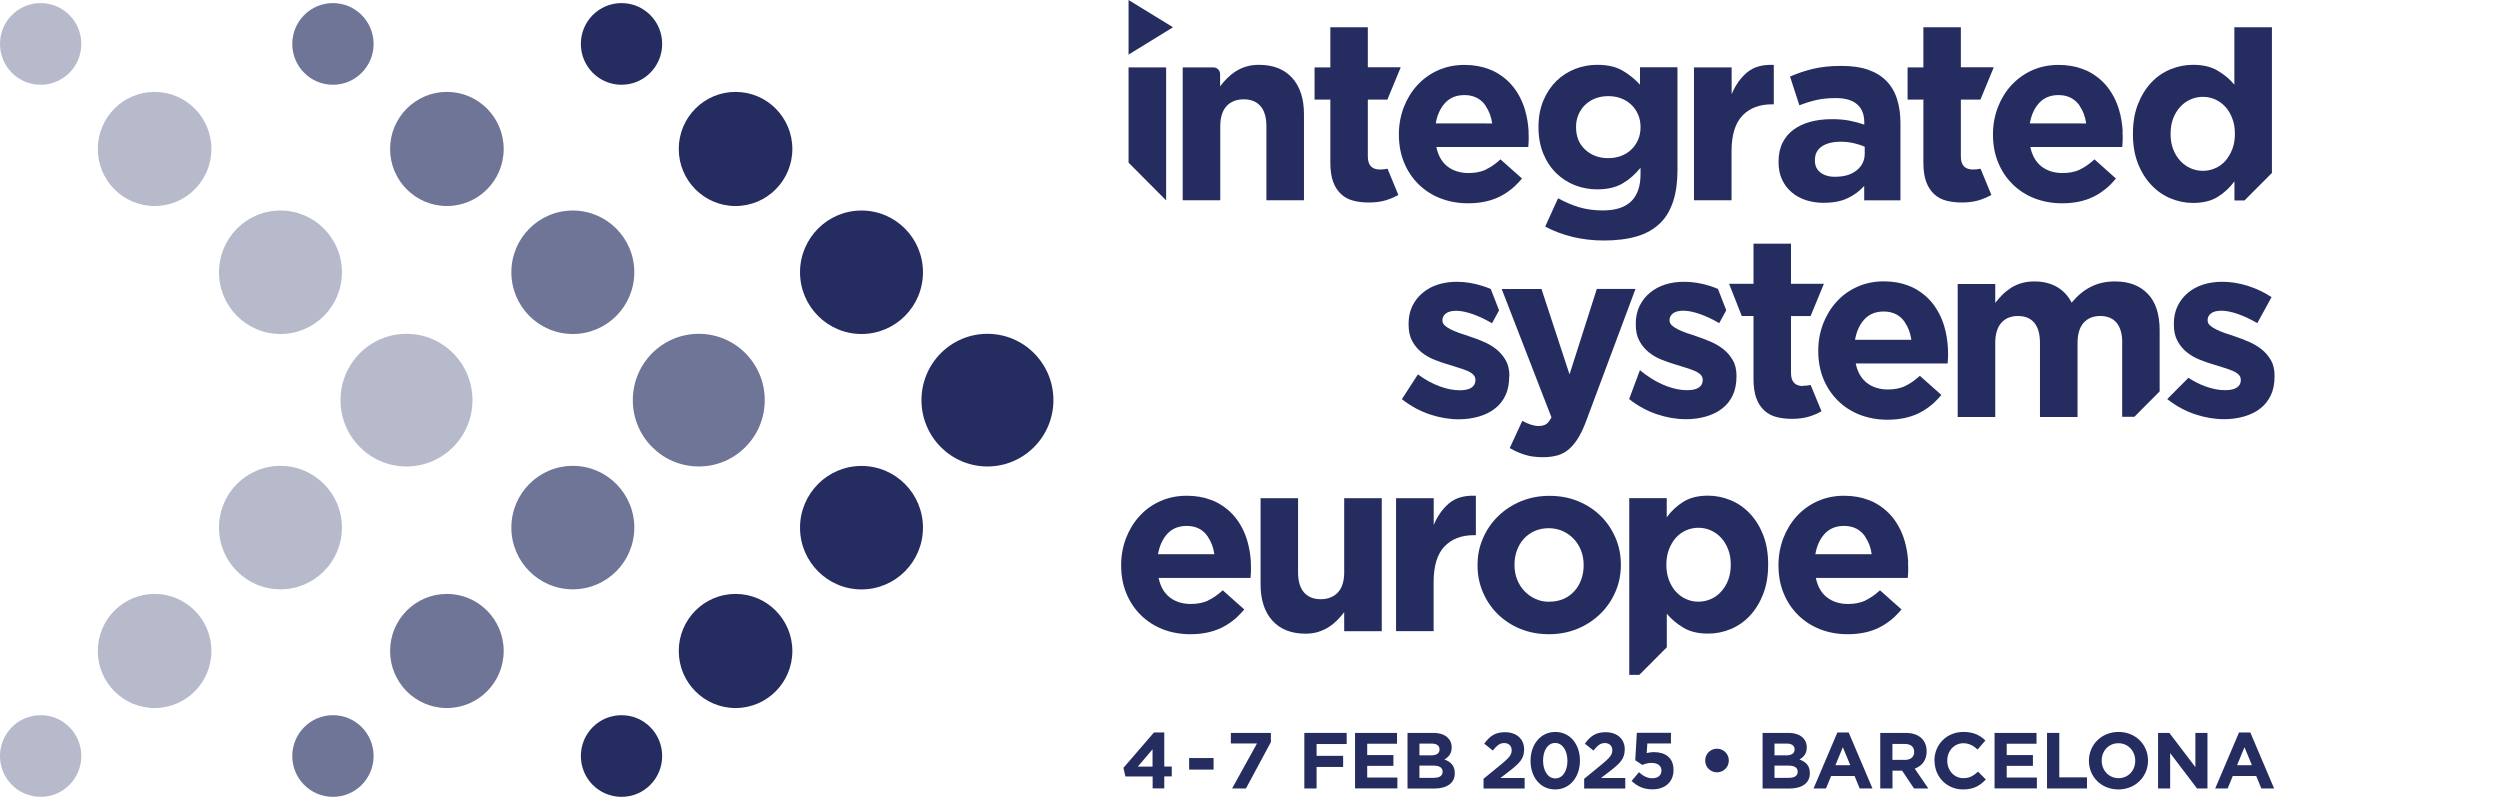 <svg xmlns="http://www.w3.org/2000/svg" id="Layer_1" viewBox="0 0 283.46 90.71"><defs><style>.cls-1{opacity:.33;}.cls-2{opacity:.66;}.cls-3{fill:#252d60;stroke-width:0px;}</style></defs><g class="cls-2"><path class="cls-3" d="m37.75.35c-2.54,0-4.61,2.07-4.61,4.63s2.06,4.63,4.61,4.63,4.61-2.07,4.61-4.63S40.29.35,37.75.35"></path></g><g class="cls-2"><path class="cls-3" d="m50.67,10.42c-3.56,0-6.44,2.9-6.44,6.47s2.88,6.47,6.44,6.47,6.44-2.9,6.44-6.47-2.88-6.47-6.44-6.47"></path></g><g class="cls-2"><path class="cls-3" d="m64.95,23.87c-3.85,0-6.97,3.13-6.97,7s3.12,7,6.97,7,6.97-3.14,6.97-7-3.12-7-6.97-7"></path></g><g class="cls-2"><path class="cls-3" d="m79.23,37.85c-4.13,0-7.48,3.36-7.48,7.52s3.35,7.52,7.48,7.52,7.48-3.36,7.48-7.52-3.35-7.52-7.48-7.52"></path></g><g class="cls-2"><path class="cls-3" d="m37.75,81.09c-2.54,0-4.61,2.07-4.61,4.63s2.06,4.63,4.61,4.63,4.61-2.07,4.61-4.63-2.06-4.63-4.61-4.63"></path></g><g class="cls-2"><path class="cls-3" d="m50.67,67.34c-3.56,0-6.44,2.9-6.44,6.47s2.88,6.47,6.44,6.47,6.44-2.9,6.44-6.47-2.88-6.47-6.44-6.47"></path></g><g class="cls-2"><path class="cls-3" d="m64.95,52.82c-3.85,0-6.97,3.13-6.97,7s3.12,7,6.97,7,6.97-3.14,6.97-7-3.12-7-6.97-7"></path></g><g class="cls-1"><path class="cls-3" d="m4.6.35C2.06.35,0,2.42,0,4.98s2.06,4.63,4.61,4.63,4.61-2.07,4.61-4.63S7.15.35,4.6.35"></path></g><g class="cls-1"><path class="cls-3" d="m17.53,10.42c-3.56,0-6.44,2.9-6.44,6.47s2.88,6.47,6.44,6.47,6.44-2.9,6.44-6.47-2.88-6.47-6.44-6.47"></path></g><g class="cls-1"><path class="cls-3" d="m31.8,23.87c-3.85,0-6.97,3.13-6.97,7s3.12,7,6.97,7,6.97-3.14,6.97-7-3.12-7-6.97-7"></path></g><g class="cls-1"><path class="cls-3" d="m46.09,37.85c-4.13,0-7.48,3.36-7.48,7.52s3.35,7.52,7.48,7.52,7.48-3.36,7.48-7.52-3.35-7.52-7.48-7.52"></path></g><g class="cls-1"><path class="cls-3" d="m4.6,81.09C2.06,81.09,0,83.16,0,85.72s2.06,4.63,4.61,4.63,4.61-2.07,4.61-4.63-2.06-4.63-4.61-4.63"></path></g><g class="cls-1"><path class="cls-3" d="m17.53,67.34c-3.56,0-6.44,2.9-6.44,6.47s2.88,6.47,6.44,6.47,6.44-2.9,6.44-6.47-2.88-6.47-6.44-6.47"></path></g><g class="cls-1"><path class="cls-3" d="m31.8,52.82c-3.85,0-6.97,3.13-6.97,7s3.12,7,6.97,7,6.97-3.14,6.97-7-3.12-7-6.97-7"></path></g><path class="cls-3" d="m75.08,4.98c0,2.56-2.06,4.63-4.61,4.63s-4.61-2.07-4.61-4.63,2.06-4.63,4.61-4.63,4.61,2.07,4.61,4.63"></path><path class="cls-3" d="m89.84,16.89c0,3.57-2.88,6.47-6.44,6.47s-6.44-2.9-6.44-6.47,2.88-6.47,6.44-6.47,6.44,2.9,6.44,6.47"></path><path class="cls-3" d="m104.65,30.87c0,3.87-3.12,7-6.97,7s-6.97-3.14-6.97-7,3.12-7,6.97-7,6.97,3.13,6.97,7"></path><path class="cls-3" d="m119.44,45.37c0,4.15-3.35,7.52-7.48,7.52s-7.48-3.36-7.48-7.52,3.35-7.52,7.48-7.52,7.48,3.36,7.48,7.52"></path><path class="cls-3" d="m75.08,85.72c0-2.56-2.06-4.63-4.61-4.63s-4.61,2.07-4.61,4.63,2.06,4.63,4.61,4.63,4.61-2.07,4.61-4.63"></path><path class="cls-3" d="m89.84,73.81c0-3.57-2.88-6.47-6.44-6.47s-6.44,2.9-6.44,6.47,2.88,6.47,6.44,6.47,6.44-2.9,6.44-6.47"></path><path class="cls-3" d="m104.65,59.83c0-3.87-3.12-7-6.97-7s-6.97,3.14-6.97,7,3.12,7,6.97,7,6.97-3.14,6.97-7"></path><path class="cls-3" d="m168.45,13.99h0s-5.66,0-5.66,0c.17-.98.53-1.75,1.08-2.34.55-.58,1.27-.87,2.17-.87s1.61.3,2.16.89c.09.1.18.22.26.34v.03c.37.53.62,1.18.73,1.96h-.73Zm4.87.9c-.05-.84-.18-1.65-.41-2.43-.29-.98-.74-1.86-1.34-2.62-.61-.76-1.37-1.36-2.28-1.81l-.25-.1-.25-.1c-.8-.31-1.72-.47-2.75-.47-1.1,0-2.1.21-3.01.62-.91.41-1.69.98-2.34,1.69-.65.71-1.16,1.55-1.53,2.5-.36.96-.55,1.97-.55,3.04v.06c0,1.16.2,2.22.59,3.16.39.95.94,1.77,1.64,2.46.7.69,1.53,1.23,2.49,1.6.96.37,2,.56,3.12.56,1.36,0,2.55-.25,3.56-.74.67-.33,1.27-.76,1.81-1.26h-.01c.27-.26.52-.52.76-.81l-2.44-2.17c-.58.53-1.14.91-1.68,1.16h0s-.03.03-.03.03c-.56.24-1.19.36-1.9.36-.95,0-1.75-.25-2.39-.74-.64-.5-1.07-1.23-1.27-2.21h8.71s1.71,0,1.71,0c.02-.21.03-.4.04-.59,0-.19.01-.37.01-.53,0-.21-.01-.42-.02-.63l.02-.02Z"></path><path class="cls-3" d="m235.81,13.99h0s-5.66,0-5.66,0c.17-.98.53-1.75,1.08-2.34.55-.58,1.27-.87,2.17-.87s1.61.3,2.15.89c.1.1.18.22.26.34v.03c.38.53.62,1.18.73,1.96h-.73Zm4.87.9c-.05-.84-.18-1.65-.41-2.43-.29-.98-.74-1.86-1.34-2.62-.61-.76-1.37-1.36-2.28-1.81l-.25-.1-.25-.1c-.8-.31-1.72-.47-2.75-.47-1.1,0-2.1.21-3.01.62-.9.41-1.68.98-2.34,1.69-.65.71-1.16,1.55-1.53,2.5-.36.96-.55,1.97-.55,3.04v.06c0,1.16.2,2.22.59,3.16.39.95.94,1.77,1.64,2.46.7.69,1.53,1.23,2.49,1.6.96.37,2,.56,3.12.56,1.36,0,2.55-.25,3.55-.74.67-.33,1.27-.76,1.81-1.26h-.01c.27-.26.52-.52.75-.81l-2.43-2.17c-.58.53-1.14.91-1.68,1.16h0s-.03.03-.03.03c-.56.24-1.19.36-1.9.36-.95,0-1.75-.25-2.39-.74-.64-.5-1.07-1.23-1.27-2.21h8.71s1.71,0,1.71,0c.02-.21.03-.4.04-.59,0-.19.01-.37.01-.53,0-.21-.01-.42-.02-.63l.02-.02Z"></path><path class="cls-3" d="m134.08,7.64h3.5c.42,0,.76.34.76.76v1.39c.24-.32.51-.63.8-.92.29-.29.61-.55.97-.78.36-.23.75-.41,1.18-.54.43-.13.92-.2,1.46-.2,1.62,0,2.88.5,3.77,1.49.89.99,1.33,2.36,1.33,4.11v9.76h-4.26v-8.39c0-1.01-.22-1.77-.67-2.29-.45-.51-1.08-.77-1.9-.77s-1.47.26-1.95.77c-.47.52-.71,1.28-.71,2.29v8.39h-4.26V7.64Z"></path><path class="cls-3" d="m182.34,17.93c.52,0,1.01-.08,1.46-.25.45-.17.84-.41,1.16-.72.33-.31.58-.68.77-1.11.19-.43.28-.9.28-1.41v-.05c0-.51-.09-.98-.28-1.41-.19-.43-.44-.8-.77-1.11-.33-.31-.71-.55-1.16-.72-.45-.17-.93-.25-1.46-.25s-1,.09-1.44.25c-.44.17-.82.41-1.15.72-.33.31-.58.68-.77,1.11-.19.43-.28.9-.28,1.41v.05c0,1.05.35,1.9,1.04,2.53.69.64,1.56.96,2.6.96m-.5,9.34c-1.23,0-2.41-.14-3.53-.41-1.12-.27-2.16-.66-3.11-1.17l1.46-3.21c.78.43,1.57.77,2.37,1.01.79.24,1.69.37,2.7.37,1.46,0,2.53-.35,3.23-1.04.7-.69,1.05-1.71,1.05-3.07v-.73c-.63.77-1.32,1.37-2.07,1.8-.75.43-1.69.65-2.83.65-.88,0-1.72-.15-2.52-.46-.8-.31-1.51-.76-2.13-1.37-.62-.6-1.11-1.34-1.47-2.21-.36-.87-.55-1.87-.55-3v-.05c0-1.13.19-2.12.56-3,.37-.87.87-1.61,1.48-2.21.62-.6,1.33-1.05,2.13-1.36.8-.31,1.63-.46,2.49-.46,1.16,0,2.11.21,2.86.65.75.43,1.41.97,1.99,1.6v-1.97h4.25v11.67c0,2.68-.64,4.66-1.9,5.94-.71.71-1.6,1.23-2.67,1.55-1.07.32-2.34.48-3.79.48"></path><path class="cls-3" d="m192.08,7.64h4.26v3.04c.43-1.03,1.02-1.86,1.76-2.48.75-.62,1.75-.9,3.02-.84v4.47h-.22c-1.42,0-2.53.43-3.35,1.29-.81.86-1.22,2.2-1.22,4.02v5.57h-4.26V7.64Z"></path><path class="cls-3" d="m208.1,20.04c1.01,0,1.81-.24,2.42-.73.61-.49.91-1.12.91-1.91v-.76c-.37-.17-.79-.3-1.25-.41-.46-.1-.95-.16-1.47-.16-.91,0-1.63.18-2.15.54-.52.35-.78.87-.78,1.55v.06c0,.58.22,1.03.64,1.35.43.32.99.48,1.68.48m-1.29,2.95c-.71,0-1.38-.1-2-.29-.63-.2-1.17-.49-1.64-.89-.47-.39-.84-.88-1.11-1.45-.27-.57-.4-1.23-.4-1.98v-.06c0-.82.15-1.54.45-2.14.3-.6.71-1.1,1.25-1.49.53-.39,1.17-.69,1.9-.89.74-.2,1.55-.3,2.45-.3.77,0,1.43.06,2,.17.57.11,1.12.26,1.67.45v-.25c0-.9-.27-1.59-.81-2.05-.54-.47-1.34-.71-2.41-.71-.82,0-1.54.07-2.17.21-.63.14-1.28.34-1.97.61l-1.06-3.26c.82-.36,1.68-.65,2.58-.87.9-.22,1.98-.34,3.25-.34,1.18,0,2.18.14,3.01.43s1.52.71,2.06,1.25c.56.56.97,1.25,1.23,2.07.26.82.39,1.73.39,2.74v8.75h-4.11v-1.63c-.52.58-1.15,1.05-1.88,1.39-.73.35-1.61.52-2.66.52"></path><polygon class="cls-3" points="127.96 7.64 127.96 18.44 132.22 22.72 132.22 7.64 127.96 7.64"></polygon><polygon class="cls-3" points="127.96 6.19 133 3.09 127.96 0 127.96 6.19"></polygon><path class="cls-3" d="m253.4,15.21c0,.62-.1,1.19-.29,1.7-.2.51-.46.95-.78,1.32-.33.37-.71.65-1.15.84-.44.2-.91.3-1.41.3s-.97-.1-1.41-.3c-.44-.2-.83-.48-1.16-.84-.34-.37-.6-.81-.8-1.32-.2-.52-.29-1.09-.29-1.7v-.06c0-.64.1-1.21.29-1.72.2-.51.46-.94.8-1.31.34-.37.72-.65,1.16-.84.44-.2.91-.3,1.41-.3s.98.1,1.41.3c.44.2.82.48,1.15.84.33.36.59.81.78,1.32.2.52.29,1.08.29,1.7v.06Zm4.2,4.38V3.09h-4.26v6.51c-.5-.6-1.12-1.13-1.86-1.57-.74-.45-1.68-.68-2.81-.68-.9,0-1.75.17-2.58.51-.82.34-1.55.84-2.17,1.5-.63.67-1.13,1.48-1.51,2.45-.38.97-.57,2.08-.57,3.34v.06c0,1.26.19,2.37.57,3.33.38.97.89,1.78,1.53,2.45.63.67,1.36,1.17,2.18,1.51.82.34,1.67.51,2.55.51,1.12,0,2.05-.23,2.79-.69.74-.46,1.37-1.05,1.89-1.76v2.17h1.14l3.12-3.13Z"></path><path class="cls-3" d="m157.31,19.13c-.28.06-.56.09-.85.09-.91,0-1.37-.49-1.37-1.47v-6.46h2.22l1.51-3.66h-3.73V3.09h-4.25v4.55h-1.79v3.65h0s1.79,0,1.79,0v7.15c0,.88.11,1.61.32,2.18.21.57.51,1.03.9,1.39.38.36.84.6,1.37.74.53.14,1.12.21,1.78.21.71,0,1.34-.08,1.88-.24.53-.16,1.02-.37,1.46-.62l-1.23-2.98Z"></path><path class="cls-3" d="m224.55,19.13c-.28.06-.56.09-.85.09-.91,0-1.37-.49-1.37-1.47v-6.46h2.22l1.51-3.66h-3.73V3.09h-4.25v4.55h-1.79v3.65h0s1.79,0,1.79,0v7.15c0,.88.11,1.61.32,2.18.21.57.51,1.03.9,1.39.38.36.84.6,1.37.74.53.14,1.12.21,1.78.21.71,0,1.33-.08,1.88-.24.53-.16,1.02-.37,1.46-.62l-1.23-2.98Z"></path><path class="cls-3" d="m215.99,38.53h0s-5.66,0-5.66,0c.17-.97.53-1.75,1.08-2.34.55-.58,1.27-.87,2.17-.87s1.61.3,2.15.89c.09.1.17.22.26.33v.03c.37.54.62,1.18.73,1.96h-.73Zm4.87.9c-.05-.84-.18-1.65-.41-2.43-.29-.98-.74-1.86-1.34-2.62-.61-.76-1.37-1.36-2.28-1.81l-.25-.1-.24-.1c-.81-.31-1.72-.47-2.75-.47-1.1,0-2.1.21-3.01.62-.91.41-1.69.97-2.34,1.69-.65.71-1.16,1.55-1.53,2.5-.36.96-.55,1.97-.55,3.04v.06c0,1.16.2,2.22.59,3.16.39.95.94,1.77,1.64,2.46.7.69,1.53,1.23,2.49,1.6.96.37,2,.56,3.12.56,1.36,0,2.55-.25,3.56-.74.67-.33,1.27-.76,1.81-1.26h-.01c.27-.26.52-.52.76-.81l-2.44-2.17c-.58.53-1.14.91-1.68,1.16h0s-.03.03-.03.03c-.56.24-1.2.36-1.9.36-.95,0-1.75-.25-2.39-.74-.64-.5-1.07-1.23-1.27-2.21h8.71s1.71,0,1.71,0c.02-.21.03-.4.04-.59,0-.19.01-.37.01-.53,0-.21-.01-.42-.02-.63l.02-.02Z"></path><path class="cls-3" d="m171.14,42.67v-.06c0-.69-.14-1.28-.42-1.77-.28-.49-.64-.9-1.06-1.24-.43-.34-.91-.63-1.46-.86-.54-.23-1.07-.44-1.6-.6-.41-.13-.8-.26-1.16-.39s-.69-.27-.97-.41c-.28-.14-.5-.29-.67-.45-.17-.16-.25-.34-.25-.55v-.05c0-.3.13-.55.39-.75.26-.2.65-.3,1.18-.3s1.16.13,1.87.38c.71.25,1.44.6,2.18,1.03l.8-1.46-.94-2.42c-.3-.13-.62-.25-.94-.35-.98-.31-1.95-.47-2.9-.47-.76,0-1.48.1-2.14.31-.66.21-1.24.52-1.73.93-.5.41-.89.91-1.18,1.5-.29.59-.43,1.27-.43,2.04v.06c0,.73.13,1.35.4,1.86.27.51.62.93,1.05,1.28.43.35.91.63,1.44.84.53.22,1.06.4,1.58.55.41.13.8.25,1.18.37.37.11.7.23.99.35.29.12.52.27.69.43.17.17.25.37.25.59v.06c0,.34-.14.61-.43.82-.29.21-.74.31-1.36.31-.71,0-1.47-.15-2.28-.45-.81-.3-1.63-.75-2.45-1.35l-1.82,2.81c1.01.79,2.07,1.36,3.18,1.73,1.11.37,2.2.55,3.26.55.8,0,1.55-.1,2.25-.3.7-.2,1.31-.49,1.83-.89.52-.39.93-.9,1.22-1.51.29-.61.43-1.34.43-2.18"></path><path class="cls-3" d="m240.62,38.87v8.39h1.38l2.87-2.88v-6.93c0-1.82-.45-3.2-1.34-4.13-.9-.94-2.14-1.41-3.72-1.41-1.03,0-1.94.2-2.74.61-.8.4-1.53,1.01-2.18,1.8-.39-.78-.95-1.37-1.67-1.79-.72-.41-1.57-.62-2.56-.62-.54,0-1.03.07-1.47.2-.44.13-.84.31-1.19.54-.35.23-.68.49-.97.78-.29.29-.56.6-.8.92v-2.15h-4.26v15.08h4.26v-8.39c0-1.01.23-1.77.69-2.29.46-.52,1.09-.77,1.89-.77s1.42.26,1.85.77c.43.52.64,1.28.64,2.29v8.39h4.26v-8.39c0-1.01.23-1.77.69-2.29.46-.52,1.09-.77,1.89-.77s1.42.26,1.85.77c.43.52.64,1.28.64,2.29"></path><path class="cls-3" d="m257.48,40.84c-.28-.49-.63-.9-1.06-1.24-.43-.34-.92-.63-1.46-.86-.54-.23-1.07-.44-1.6-.61-.41-.13-.8-.26-1.16-.39-.36-.13-.69-.27-.97-.41-.28-.14-.5-.29-.67-.45-.17-.16-.25-.34-.25-.55v-.05c0-.3.13-.55.39-.75.26-.2.65-.3,1.18-.3s1.16.13,1.88.38c.71.25,1.44.6,2.18,1.03l1.62-2.95c-.82-.54-1.72-.97-2.7-1.28-.98-.31-1.95-.46-2.9-.46-.76,0-1.48.1-2.14.31-.66.21-1.24.52-1.73.93-.5.41-.89.91-1.18,1.5-.29.59-.43,1.27-.43,2.04v.06c0,.73.13,1.35.41,1.86.27.51.62.93,1.05,1.28.43.35.91.63,1.44.84.53.22,1.06.4,1.58.55.41.13.8.25,1.18.37.37.11.7.23.99.35.29.12.52.27.69.43.17.17.25.37.25.59v.06c0,.34-.14.61-.43.81-.29.21-.74.31-1.36.31-.71,0-1.47-.15-2.28-.45-.62-.23-1.24-.55-1.87-.95l-2.4,2.41c1.01.79,2.07,1.37,3.18,1.73,1.11.37,2.2.55,3.26.55.8,0,1.55-.1,2.25-.3.7-.2,1.31-.49,1.83-.89.52-.39.93-.9,1.22-1.51.29-.61.43-1.34.43-2.18v-.06c0-.69-.14-1.28-.42-1.77"></path><path class="cls-3" d="m181.05,32.77l-3.09,9.68-3.18-9.68h-4.51l5.64,14.55c-.19.37-.39.63-.6.77-.21.14-.51.21-.88.21-.28,0-.58-.06-.91-.17-.33-.11-.63-.25-.91-.42l-1.43,3.09c.54.32,1.11.57,1.71.76.6.19,1.29.28,2.07.28.63,0,1.19-.08,1.68-.22.49-.15.92-.39,1.3-.73.38-.34.73-.77,1.05-1.31.32-.54.62-1.19.9-1.96l5.55-14.86h-4.39Z"></path><path class="cls-3" d="m196.47,40.84c-.28-.49-.63-.9-1.06-1.24-.43-.34-.91-.63-1.46-.86-.54-.23-1.07-.44-1.6-.61-.41-.13-.8-.26-1.16-.39-.36-.13-.69-.27-.97-.41-.28-.14-.5-.29-.67-.45-.17-.16-.25-.34-.25-.55v-.05c0-.3.13-.55.39-.75.26-.2.65-.3,1.18-.3s1.16.13,1.88.38c.71.25,1.44.6,2.18,1.03l.8-1.46-.94-2.42c-.31-.13-.62-.25-.94-.35-.98-.31-1.95-.46-2.9-.46-.77,0-1.48.1-2.14.31-.66.21-1.24.52-1.73.93-.5.41-.89.91-1.18,1.5-.29.59-.43,1.27-.43,2.04v.06c0,.73.13,1.35.41,1.86.27.51.62.93,1.05,1.28.43.35.91.63,1.44.84.53.22,1.06.4,1.58.55.41.13.8.25,1.18.37.37.11.7.23.99.35.29.12.52.27.69.43.17.17.25.37.25.59v.06c0,.34-.14.61-.43.81-.29.21-.74.31-1.36.31-.71,0-1.47-.15-2.28-.45-.81-.3-1.63-.75-2.45-1.35l-.6-.47-1.22,3.28c1.01.79,2.07,1.37,3.18,1.73,1.11.37,2.2.55,3.26.55.8,0,1.55-.1,2.25-.3.7-.2,1.31-.49,1.83-.89.52-.39.93-.9,1.22-1.51.29-.61.43-1.34.43-2.18v-.06c0-.69-.14-1.28-.42-1.77"></path><path class="cls-3" d="m204.44,43.77c-.91,0-1.37-.49-1.37-1.47v-6.46h2.22l1.51-3.66h-3.73v-4.55h-4.25v4.55h-2.77l1.44,3.65h0s1.33,0,1.33,0v7.14c0,.88.11,1.61.32,2.18.21.57.51,1.03.9,1.39.38.36.84.6,1.37.74.53.14,1.12.21,1.78.21.71,0,1.33-.08,1.88-.24.53-.16,1.02-.37,1.46-.62l-1.23-2.98c-.28.06-.56.09-.85.09"></path><path class="cls-3" d="m136.96,62.84h0s-5.66,0-5.66,0c.17-.97.53-1.75,1.08-2.34.55-.58,1.27-.87,2.17-.87s1.61.3,2.15.89c.09.1.17.22.26.34v.02c.37.54.62,1.18.73,1.96h-.73Zm4.87.9c-.05-.84-.18-1.65-.41-2.43-.29-.98-.74-1.86-1.34-2.62-.61-.76-1.37-1.36-2.28-1.81l-.25-.1-.25-.1c-.8-.31-1.72-.47-2.75-.47-1.1,0-2.1.21-3.01.62-.91.41-1.69.97-2.34,1.69-.65.71-1.16,1.55-1.53,2.5-.36.96-.55,1.97-.55,3.04v.06c0,1.16.2,2.22.59,3.16.39.95.94,1.77,1.64,2.46.7.69,1.53,1.23,2.49,1.61.96.37,2,.56,3.12.56,1.36,0,2.55-.25,3.56-.74.67-.33,1.27-.76,1.81-1.26h-.01c.27-.26.52-.52.76-.81l-2.44-2.17c-.58.53-1.14.91-1.68,1.16h0s-.03.03-.03.03c-.56.24-1.2.36-1.9.36-.95,0-1.75-.25-2.39-.74-.64-.5-1.07-1.23-1.27-2.21h8.71s1.71,0,1.71,0c.02-.21.03-.4.04-.59,0-.19.01-.37.01-.53,0-.21-.01-.42-.02-.63l.02-.02Z"></path><path class="cls-3" d="m158.3,56.49h4.26v3.04c.43-1.03,1.02-1.86,1.76-2.48.75-.62,1.75-.9,3.02-.84v4.47h-.22c-1.42,0-2.53.43-3.35,1.29-.81.86-1.22,2.2-1.22,4.02v5.57h-4.26v-15.08Z"></path><path class="cls-3" d="m148.03,71.85c-1.62,0-2.88-.5-3.77-1.49-.89-.99-1.33-2.36-1.33-4.11v-9.76h4.25v8.39c0,1.01.22,1.77.67,2.29.45.51,1.08.77,1.9.77s1.47-.26,1.95-.77c.48-.52.71-1.28.71-2.29v-8.39h4.26v15.08h-4.26v-2.16c-.24.32-.51.63-.8.92-.29.29-.61.55-.97.78-.36.23-.75.4-1.18.54-.43.13-.91.2-1.46.2"></path><path class="cls-3" d="m175.66,68.22c.62,0,1.16-.11,1.64-.32.47-.21.88-.51,1.22-.89.34-.37.59-.81.77-1.31.18-.5.27-1.03.27-1.59v-.06c0-.56-.09-1.09-.28-1.59-.19-.5-.46-.94-.81-1.32-.35-.38-.77-.69-1.26-.91-.49-.22-1.02-.34-1.59-.34-.62,0-1.16.11-1.64.33-.48.22-.88.51-1.22.89-.34.38-.59.81-.77,1.31-.18.5-.27,1.03-.27,1.59v.06c0,.56.09,1.09.28,1.59.19.5.46.94.81,1.32.35.38.77.69,1.25.91.48.23,1.01.34,1.61.34m-.05,3.68c-1.16,0-2.23-.2-3.22-.6-.99-.4-1.84-.96-2.56-1.66-.72-.7-1.28-1.53-1.69-2.47-.41-.95-.62-1.96-.62-3.05v-.06c0-1.09.2-2.1.62-3.05.41-.95.98-1.78,1.71-2.49.73-.71,1.59-1.28,2.58-1.69.99-.41,2.07-.62,3.25-.62s2.23.2,3.22.6c.99.4,1.84.96,2.56,1.66.72.7,1.28,1.53,1.69,2.47.41.95.62,1.97.62,3.05v.06c0,1.09-.21,2.11-.62,3.05-.41.95-.98,1.78-1.71,2.49-.73.71-1.59,1.28-2.58,1.69-.99.41-2.07.62-3.25.62"></path><path class="cls-3" d="m196.24,64.05c0,.64-.1,1.21-.29,1.72-.2.51-.46.94-.8,1.31-.33.37-.72.65-1.16.84-.44.2-.91.3-1.42.3s-.97-.1-1.41-.3c-.44-.2-.82-.48-1.15-.84-.33-.37-.59-.81-.78-1.32-.2-.52-.29-1.09-.29-1.7v-.06c0-.62.1-1.19.29-1.7.2-.51.46-.96.78-1.32.33-.37.71-.65,1.15-.84.44-.2.91-.3,1.41-.3s.98.1,1.42.3c.44.2.83.48,1.16.84.34.36.6.81.8,1.32.2.52.29,1.08.29,1.7v.06Zm3.68-3.39c-.38-.96-.89-1.78-1.53-2.45-.63-.66-1.36-1.17-2.18-1.5-.82-.34-1.67-.51-2.55-.51-1.12,0-2.05.23-2.79.69-.74.46-1.37,1.05-1.89,1.76v-2.17h-4.25v20.04h1.14l3.12-3.13v-3.8c.5.6,1.12,1.12,1.86,1.57.74.45,1.67.68,2.81.68.9,0,1.75-.17,2.57-.51.82-.34,1.54-.84,2.17-1.51.62-.66,1.13-1.48,1.51-2.45.38-.97.57-2.08.57-3.33v-.06c0-1.26-.19-2.37-.57-3.34"></path><path class="cls-3" d="m211.49,62.84h0s-5.66,0-5.66,0c.17-.97.53-1.75,1.08-2.34.55-.58,1.27-.87,2.17-.87s1.61.3,2.15.89c.1.1.18.22.26.34v.02c.38.54.62,1.18.73,1.96h-.73Zm4.87.9c-.05-.84-.18-1.65-.41-2.43-.29-.98-.74-1.86-1.34-2.62-.61-.76-1.37-1.36-2.28-1.81l-.25-.1-.25-.1c-.8-.31-1.72-.47-2.75-.47-1.1,0-2.1.21-3.01.62-.9.41-1.68.97-2.34,1.69-.65.71-1.16,1.55-1.53,2.5-.36.96-.55,1.97-.55,3.04v.06c0,1.16.2,2.22.59,3.16.39.95.94,1.77,1.64,2.46.7.69,1.53,1.23,2.49,1.61.96.37,2,.56,3.12.56,1.36,0,2.55-.25,3.55-.74.67-.33,1.27-.76,1.81-1.26h-.01c.27-.26.52-.52.76-.81l-2.44-2.17c-.58.53-1.14.91-1.68,1.16h0s-.03.03-.03.03c-.56.24-1.19.36-1.9.36-.95,0-1.75-.25-2.39-.74s-1.07-1.23-1.27-2.21h8.71s1.71,0,1.71,0c.02-.21.03-.4.04-.59,0-.19.01-.37.01-.53,0-.21-.01-.42-.02-.63l.02-.02Z"></path><path class="cls-3" d="m130.68,88.04h-3.08l-.22-.98,3.46-4.01h1.17v3.86h.85v1.12h-.85v1.36h-1.32v-1.36Zm0-1.12v-1.96l-1.67,1.96h1.67Z"></path><path class="cls-3" d="m134.83,85.95h2.77v1.31h-2.77v-1.31Z"></path><path class="cls-3" d="m142.52,84.3h-2.96v-1.2h4.54v1.04l-2.83,5.26h-1.57l2.82-5.1Z"></path><path class="cls-3" d="m147.89,83.1h4.8v1.26h-3.41v1.34h3.01v1.26h-3.01v2.44h-1.39v-6.3Z"></path><path class="cls-3" d="m153.65,83.1h4.75v1.23h-3.38v1.28h2.97v1.23h-2.97v1.32h3.42v1.23h-4.8v-6.3Z"></path><path class="cls-3" d="m159.59,83.1h2.93c.72,0,1.29.2,1.65.56.29.29.43.64.43,1.07v.02c0,.71-.38,1.11-.83,1.36.73.28,1.18.7,1.18,1.55v.02c0,1.15-.94,1.73-2.36,1.73h-3v-6.3Zm2.63,2.55c.61,0,1-.2,1-.67v-.02c0-.41-.32-.65-.91-.65h-1.37v1.33h1.28Zm.37,2.54c.61,0,.98-.22.98-.68v-.02c0-.42-.32-.68-1.03-.68h-1.6v1.39h1.65Z"></path><path class="cls-3" d="m168.21,88.3l2.1-1.72c.78-.65,1.09-.99,1.09-1.51s-.35-.82-.85-.82-.82.27-1.29.85l-.97-.78c.62-.85,1.22-1.3,2.35-1.3,1.31,0,2.17.76,2.17,1.94v.02c0,1.05-.54,1.58-1.66,2.44l-1.03.79h2.75v1.2h-4.66v-1.1Z"></path><path class="cls-3" d="m173.54,86.27v-.02c0-1.83,1.13-3.26,2.81-3.26s2.79,1.41,2.79,3.24v.02c0,1.83-1.12,3.26-2.81,3.26s-2.79-1.41-2.79-3.24Zm4.18,0v-.02c0-1.14-.56-2.01-1.39-2.01s-1.37.84-1.37,1.99v.02c0,1.15.55,2.01,1.39,2.01s1.37-.85,1.37-1.99Z"></path><path class="cls-3" d="m179.62,88.3l2.1-1.72c.78-.65,1.09-.99,1.09-1.51s-.35-.82-.85-.82-.82.27-1.29.85l-.97-.78c.62-.85,1.22-1.3,2.35-1.3,1.31,0,2.17.76,2.17,1.94v.02c0,1.05-.54,1.58-1.66,2.44l-1.03.79h2.75v1.2h-4.66v-1.1Z"></path><path class="cls-3" d="m184.99,88.56l.84-1c.48.43.95.68,1.5.68.65,0,1.05-.32,1.05-.87v-.02c0-.54-.46-.85-1.12-.85-.4,0-.76.11-1.05.23l-.8-.53.18-3.11h3.87v1.21h-2.68l-.07,1.09c.25-.06.48-.11.83-.11,1.22,0,2.21.59,2.21,2.02v.02c0,1.33-.95,2.18-2.39,2.18-1.01,0-1.75-.36-2.36-.95Z"></path><path class="cls-3" d="m193.34,86.24v-.02c0-.74.6-1.33,1.34-1.33s1.34.59,1.34,1.33v.02c0,.74-.6,1.33-1.34,1.33s-1.34-.59-1.34-1.33Z"></path><path class="cls-3" d="m199.85,83.1h2.93c.72,0,1.29.2,1.65.56.29.29.43.64.43,1.07v.02c0,.71-.38,1.11-.83,1.36.73.28,1.18.7,1.18,1.55v.02c0,1.15-.94,1.73-2.36,1.73h-3v-6.3Zm2.63,2.55c.61,0,1-.2,1-.67v-.02c0-.41-.32-.65-.91-.65h-1.37v1.33h1.28Zm.37,2.54c.61,0,.98-.22.98-.68v-.02c0-.42-.32-.68-1.03-.68h-1.6v1.39h1.65Z"></path><path class="cls-3" d="m208.33,83.05h1.28l2.7,6.35h-1.45l-.58-1.41h-2.66l-.58,1.41h-1.41l2.7-6.35Zm1.46,3.71l-.84-2.04-.84,2.04h1.67Z"></path><path class="cls-3" d="m213.19,83.1h2.88c.8,0,1.42.22,1.84.64.35.35.54.85.54,1.44v.02c0,1.02-.55,1.66-1.35,1.95l1.54,2.25h-1.62l-1.35-2.02h-1.09v2.02h-1.39v-6.3Zm2.79,3.06c.68,0,1.06-.36,1.06-.89v-.02c0-.59-.41-.9-1.09-.9h-1.38v1.81h1.4Z"></path><path class="cls-3" d="m219.33,86.27v-.02c0-1.79,1.35-3.26,3.29-3.26,1.19,0,1.9.4,2.49.97l-.88,1.02c-.49-.44-.98-.71-1.61-.71-1.06,0-1.83.88-1.83,1.96v.02c0,1.08.75,1.98,1.83,1.98.72,0,1.16-.29,1.66-.74l.88.89c-.65.69-1.37,1.13-2.58,1.13-1.85,0-3.23-1.43-3.23-3.24Z"></path><path class="cls-3" d="m226.16,83.1h4.75v1.23h-3.38v1.28h2.97v1.23h-2.97v1.32h3.42v1.23h-4.8v-6.3Z"></path><path class="cls-3" d="m232.1,83.1h1.39v5.04h3.14v1.26h-4.53v-6.3Z"></path><path class="cls-3" d="m236.85,86.27v-.02c0-1.79,1.41-3.26,3.36-3.26s3.34,1.45,3.34,3.24v.02c0,1.79-1.41,3.26-3.36,3.26s-3.34-1.45-3.34-3.24Zm5.25,0v-.02c0-1.08-.79-1.98-1.91-1.98s-1.89.88-1.89,1.96v.02c0,1.08.79,1.98,1.91,1.98s1.89-.88,1.89-1.96Z"></path><path class="cls-3" d="m244.69,83.1h1.28l2.95,3.88v-3.88h1.37v6.3h-1.18l-3.05-4.01v4.01h-1.37v-6.3Z"></path><path class="cls-3" d="m253.87,83.05h1.28l2.7,6.35h-1.45l-.58-1.41h-2.66l-.58,1.41h-1.41l2.7-6.35Zm1.46,3.71l-.84-2.04-.84,2.04h1.67Z"></path></svg>